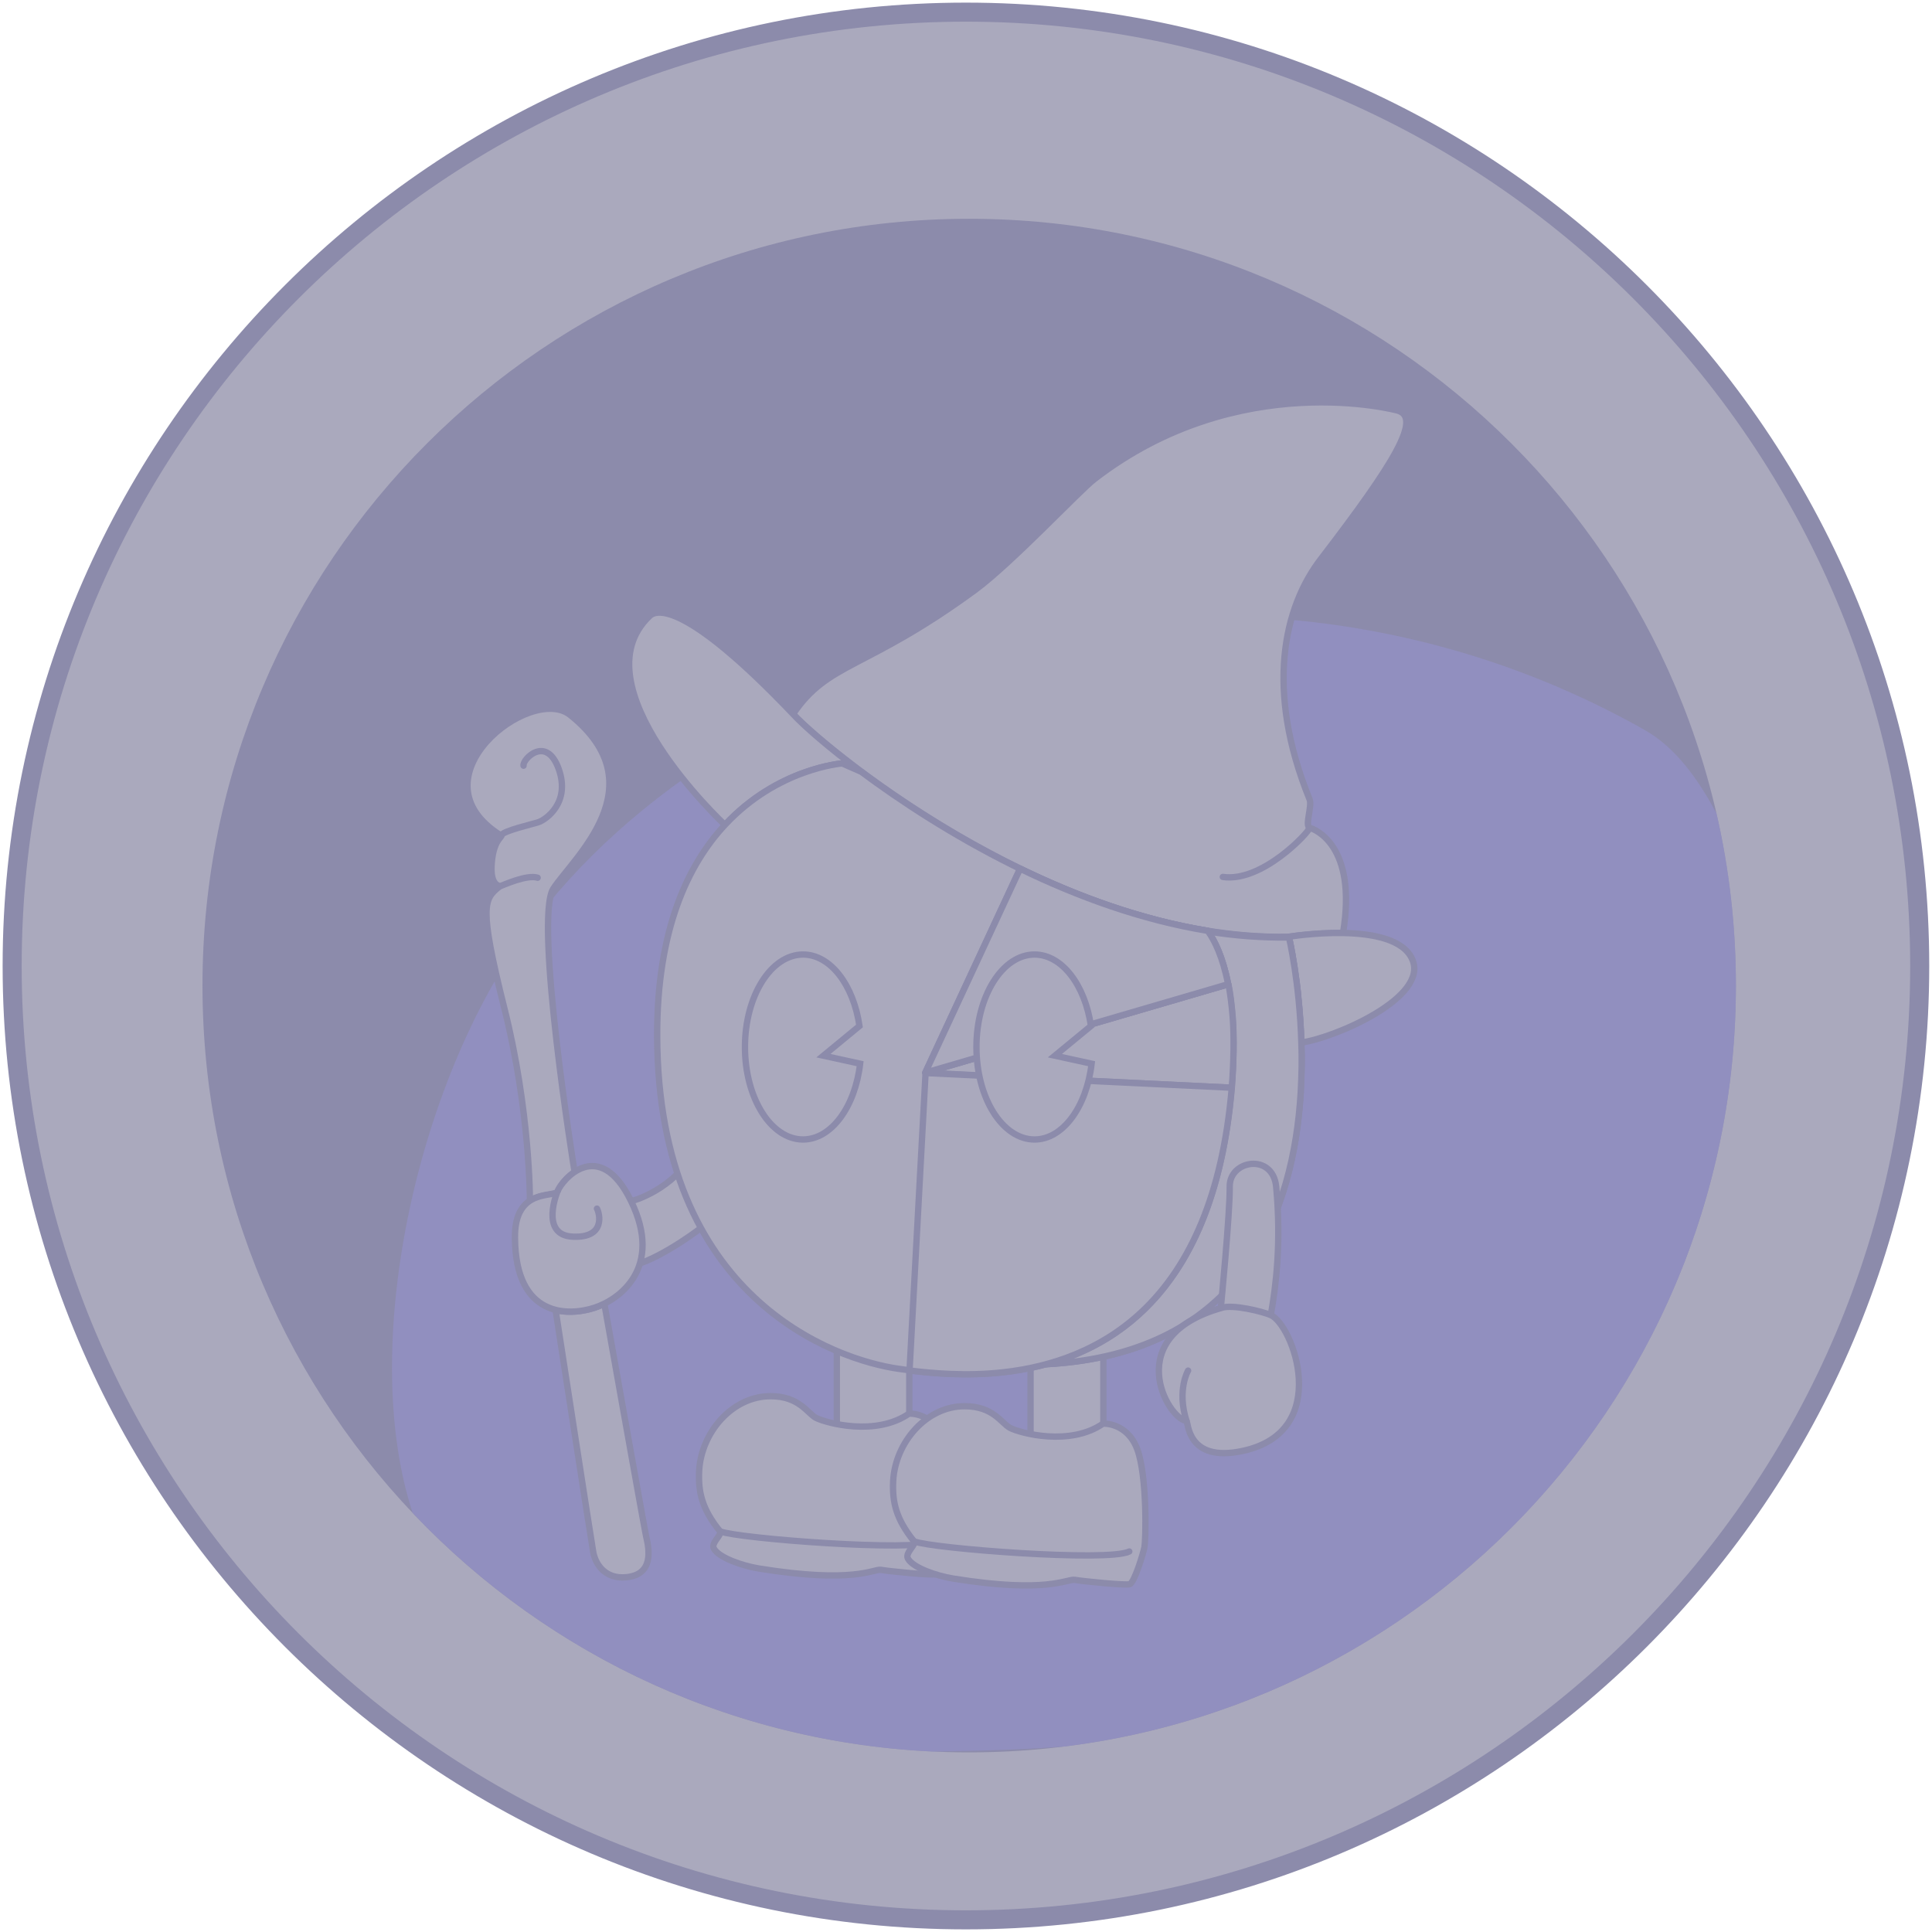 <svg width="159" height="159" viewBox="0 0 159 159" fill="none" xmlns="http://www.w3.org/2000/svg">
<path d="M1 79.5C1 122.781 36.21 158 79.492 158C122.773 158 157.989 122.781 157.989 79.5C157.989 36.219 122.773 1 79.492 1C36.21 1 1 36.205 1 79.5Z" fill="#AAA9BD" stroke="#8C8BAB" stroke-width="1.568" stroke-linecap="round" stroke-linejoin="round"/>
<path d="M16.664 81.112C16.664 115.964 44.914 144.217 79.76 144.217C114.607 144.217 142.86 115.962 142.86 81.112C142.86 46.263 114.61 18.005 79.76 18.005C44.911 18.005 16.664 46.263 16.664 81.112Z" fill="#8C8BAB"/>
<path opacity="0.72" d="M87.669 143.727C118.788 139.837 142.867 113.286 142.867 81.114C142.867 76.235 142.311 71.484 141.264 66.925C139.771 64.185 137.977 61.548 135.288 60.036C101.451 40.967 60.297 53.387 43.381 76.623C34.227 89.196 29.501 110.937 33.962 124.513C44.82 135.97 59.928 143.357 76.764 144.148C80.284 144.099 83.941 144.017 87.669 143.729V143.727Z" fill="#9390C6"/>
<path d="M90.805 111.642V119.389L84.812 118.812V112.574L87.424 107.299L90.805 111.642Z" fill="#AAA9BD" stroke="#8C8BAB" stroke-width="0.523" stroke-linecap="round" stroke-linejoin="round"/>
<path d="M74.834 110.816V119.584L68.869 117.989V110.157L71.481 106.476L74.834 110.816Z" fill="#AAA9BD" stroke="#8C8BAB" stroke-width="0.523" stroke-linecap="round" stroke-linejoin="round"/>
<path d="M74.825 116.336C74.825 116.336 76.802 116.227 77.628 118.453C78.451 120.679 78.341 126.037 78.205 126.559C78.068 127.081 77.382 129.444 76.996 129.554C76.61 129.663 73.121 129.308 72.489 129.195C71.885 129.113 70.29 130.35 62.458 129.086C61.112 128.867 59.16 128.205 58.746 127.437C58.5 126.942 59.488 126.283 59.242 126.007C57.757 124.166 57.456 122.763 57.538 121.059C57.702 117.898 60.259 114.903 63.418 114.903C65.78 114.903 66.439 116.304 67.156 116.689C68.037 117.129 72.103 118.229 74.822 116.331L74.825 116.336Z" fill="#AAA9BD" stroke="#8C8BAB" stroke-width="0.523" stroke-linecap="round" stroke-linejoin="round"/>
<path d="M76.968 126.861C75.237 127.742 60.757 126.615 59.299 126.038L76.968 126.861Z" fill="#AAA9BD"/>
<path d="M76.968 126.861C75.237 127.742 60.757 126.615 59.299 126.038" stroke="#8C8BAB" stroke-width="0.523" stroke-linecap="round" stroke-linejoin="round"/>
<path d="M110.534 76.766L110.506 76.793C108.198 76.766 106.081 77.097 106.081 77.097C87.53 77.455 68.705 62.366 65.269 58.767C68.182 54.451 71.204 55.168 80.192 48.598C83.269 46.344 88.821 40.382 90.084 39.419C101.984 30.241 115.011 33.785 115.011 33.785C117.046 34.362 114.765 38.101 108.718 45.986C105.641 49.971 104.101 56.759 107.782 65.801C108.001 66.351 107.342 68.028 107.81 68.137C108.195 68.246 111.713 69.567 110.531 76.766H110.534Z" fill="#AAA9BD" stroke="#8C8BAB" stroke-width="0.523" stroke-linecap="round" stroke-linejoin="round"/>
<path d="M70.871 63.517L69.304 62.83C69.304 62.83 64.001 63.216 59.658 67.887C59.576 67.805 47.401 56.428 53.475 50.685C54.024 50.163 56.387 49.449 65.264 58.764C66.145 59.726 68.122 61.458 70.871 63.517Z" fill="#AAA9BD" stroke="#8C8BAB" stroke-width="0.523" stroke-linecap="round" stroke-linejoin="round"/>
<path d="M107.094 85.801C106.929 80.799 106.076 77.091 106.076 77.091C106.076 77.091 114.759 75.66 116.217 78.931C117.647 82.065 109.869 85.415 107.094 85.801Z" fill="#AAA9BD" stroke="#8C8BAB" stroke-width="0.523" stroke-linecap="round" stroke-linejoin="round"/>
<path d="M90.793 117.161C90.793 117.161 92.77 117.051 93.596 119.277C94.42 121.503 94.31 126.861 94.173 127.383C94.064 127.906 93.35 130.269 92.965 130.378C92.606 130.487 89.089 130.132 88.458 130.02C87.826 129.91 86.259 131.174 78.426 129.91C77.081 129.691 75.128 129.03 74.715 128.261C74.469 127.766 75.456 127.107 75.21 126.831C73.725 124.99 73.424 123.587 73.507 121.884C73.671 118.722 76.228 115.728 79.386 115.728C81.749 115.728 82.408 117.128 83.125 117.513C83.978 117.954 88.072 119.053 90.79 117.155L90.793 117.161Z" fill="#AAA9BD" stroke="#8C8BAB" stroke-width="0.523" stroke-linecap="round" stroke-linejoin="round"/>
<path d="M92.937 127.685C91.206 128.566 76.725 127.439 75.268 126.862L92.937 127.685Z" fill="#AAA9BD"/>
<path d="M92.937 127.685C91.206 128.566 76.725 127.439 75.268 126.862" stroke="#8C8BAB" stroke-width="0.523" stroke-linecap="round" stroke-linejoin="round"/>
<path d="M51.935 98.859C51.935 98.859 54.82 98.172 56.8 95.397C58.78 92.621 58.531 100.204 58.231 100.59C57.927 100.976 54.492 103.475 52.405 104.052C50.316 104.629 51.938 98.859 51.938 98.859H51.935Z" fill="#AAA9BD" stroke="#8C8BAB" stroke-width="0.523" stroke-linecap="round" stroke-linejoin="round"/>
<path d="M51.495 129.806C49.901 129.943 49.05 128.871 48.829 127.772C48.664 126.891 45.752 107.958 45.725 107.821C46.879 108.095 48.06 107.903 48.913 107.63C49.16 107.548 49.436 107.438 49.737 107.299C49.737 107.299 53.035 125.849 53.172 126.426C53.445 127.553 53.803 129.615 51.495 129.806Z" fill="#AAA9BD" stroke="#8C8BAB" stroke-width="0.523" stroke-linecap="round" stroke-linejoin="round"/>
<path d="M47.292 96.469C46.551 96.964 46.001 97.733 45.892 98.064C45.782 98.395 44.601 98.201 43.611 98.832C43.611 98.832 43.638 91.385 41.494 82.921C39.377 74.484 39.872 73.989 41.054 73.002C41.273 72.811 40.395 73.084 40.45 71.353C40.532 69.099 41.412 68.853 41.245 68.769C33.662 64.07 43.69 56.238 46.934 58.849C54.162 64.647 47.18 70.612 45.533 73.139C43.939 75.638 47.265 96.36 47.292 96.469Z" fill="#AAA9BD" stroke="#8C8BAB" stroke-width="0.523" stroke-linecap="round" stroke-linejoin="round"/>
<path d="M43.087 63.016C42.977 62.494 44.955 60.462 45.972 63.262C46.989 66.065 44.9 67.466 44.323 67.66C43.746 67.854 41.52 68.346 41.246 68.732" fill="#AAA9BD"/>
<path d="M43.087 63.016C42.977 62.494 44.955 60.462 45.972 63.262C46.989 66.065 44.9 67.466 44.323 67.66C43.746 67.854 41.52 68.346 41.246 68.732" stroke="#8C8BAB" stroke-width="0.523" stroke-linecap="round" stroke-linejoin="round"/>
<path d="M41.059 72.975C41.499 72.811 43.367 71.958 44.247 72.234L41.059 72.975Z" fill="#AAA9BD"/>
<path d="M41.059 72.975C41.499 72.811 43.367 71.958 44.247 72.234" stroke="#8C8BAB" stroke-width="0.523" stroke-linecap="round" stroke-linejoin="round"/>
<path d="M107.783 68.131C107.673 68.544 103.853 72.638 100.637 72.17L107.783 68.131Z" fill="#AAA9BD"/>
<path d="M107.783 68.131C107.673 68.544 103.853 72.638 100.637 72.17" stroke="#8C8BAB" stroke-width="0.523" stroke-linecap="round" stroke-linejoin="round"/>
<path d="M45.894 98.037C46.197 97.156 49.301 93.421 51.941 98.86C54.58 104.302 51.032 106.939 48.919 107.625C46.802 108.312 42.434 108.476 42.38 101.882C42.325 97.651 45.705 98.611 45.897 98.034L45.894 98.037Z" fill="#AAA9BD" stroke="#8C8BAB" stroke-width="0.523" stroke-linecap="round" stroke-linejoin="round"/>
<path d="M49.129 99.466C49.348 99.852 49.87 101.911 47.122 101.775C44.373 101.638 45.886 98.036 45.886 98.036" fill="#AAA9BD"/>
<path d="M49.129 99.466C49.348 99.852 49.87 101.911 47.122 101.775C44.373 101.638 45.886 98.036 45.886 98.036" stroke="#8C8BAB" stroke-width="0.523" stroke-linecap="round" stroke-linejoin="round"/>
<path d="M101.381 89.513C99.127 116.062 79.284 113.396 73.981 112.654C68.706 111.913 54.139 106.829 54.084 85.255C54.057 76.49 56.639 71.129 59.664 67.885C64.007 63.214 69.31 62.828 69.31 62.828L70.877 63.515C77.334 68.323 88.053 74.783 99.403 76.624C100.117 77.641 101.162 79.785 101.438 83.825C101.575 85.392 101.547 87.287 101.383 89.513H101.381Z" fill="#AAA9BD" stroke="#8C8BAB" stroke-width="0.523" stroke-linecap="round" stroke-linejoin="round"/>
<path d="M107.041 89.906L101.352 89.521C101.544 87.295 101.544 85.4 101.434 83.832C101.352 82.76 101.243 81.825 101.076 81.029L106.819 81.91C106.956 83.064 107.038 84.409 107.093 85.84C107.147 87.103 107.12 88.479 107.038 89.906H107.041Z" fill="#AAA9BD" stroke="#8C8BAB" stroke-width="0.523" stroke-linecap="round" stroke-linejoin="round"/>
<path d="M101.073 80.996C100.633 78.715 99.919 77.37 99.397 76.626C101.595 76.984 103.849 77.148 106.075 77.121C106.075 77.121 106.515 79.016 106.843 81.901L101.073 80.993V80.996Z" fill="#AAA9BD" stroke="#8C8BAB" stroke-width="0.523" stroke-linecap="round" stroke-linejoin="round"/>
<path d="M107.046 89.902C106.469 99.575 102.402 111.365 86.16 112.27C92.975 110.402 100.064 104.796 101.358 89.544L107.046 89.902Z" fill="#AAA9BD" stroke="#8C8BAB" stroke-width="0.523" stroke-linecap="round" stroke-linejoin="round"/>
<path d="M107.046 89.904C106.469 99.577 102.402 111.366 86.16 112.272C92.975 110.404 100.064 104.797 101.358 89.545C101.549 87.319 101.549 85.424 101.44 83.857C101.166 79.818 100.121 77.674 99.405 76.656C101.604 77.014 103.857 77.179 106.083 77.151C106.083 77.151 106.964 80.862 107.101 85.862C107.155 87.098 107.128 88.473 107.046 89.901V89.904Z" fill="#AAA9BD" stroke="#8C8BAB" stroke-width="0.523" stroke-linecap="round" stroke-linejoin="round"/>
<path d="M70.787 87.54C70.374 91.084 68.425 93.778 66.089 93.778C63.45 93.778 61.309 90.37 61.309 86.167C61.309 81.963 63.453 78.556 66.089 78.556C68.343 78.556 70.238 81.055 70.733 84.436L67.766 86.88L70.787 87.54Z" fill="#AAA9BD" stroke="#8C8BAB" stroke-width="0.523" stroke-miterlimit="10"/>
<path d="M101.372 89.521L76.174 88.285L101.099 81.002C101.263 81.825 101.372 82.76 101.457 83.805C101.567 85.4 101.539 87.295 101.375 89.521H101.372Z" fill="#AAA9BD" stroke="#8C8BAB" stroke-width="0.523" stroke-linecap="round" stroke-linejoin="round"/>
<path d="M101.373 89.516C99.861 107.462 90.3 112.051 82.631 112.929C79.497 113.287 76.669 113.011 74.853 112.792L76.172 88.308L101.37 89.516H101.373Z" fill="#AAA9BD" stroke="#8C8BAB" stroke-width="0.523" stroke-linecap="round" stroke-linejoin="round"/>
<path d="M101.072 80.999L76.147 88.282L83.952 71.493C88.705 73.801 93.983 75.724 99.395 76.605C99.945 77.373 100.631 78.721 101.072 81.002V80.999Z" fill="#AAA9BD" stroke="#8C8BAB" stroke-width="0.523" stroke-linecap="round" stroke-linejoin="round"/>
<path d="M101.072 80.999L76.147 88.282L83.952 71.493C88.705 73.801 93.983 75.724 99.395 76.605C99.945 77.373 100.631 78.721 101.072 81.002V80.999Z" fill="#AAA9BD" stroke="#8C8BAB" stroke-width="0.523" stroke-linecap="round" stroke-linejoin="round"/>
<path d="M89.838 87.54C89.425 91.084 87.475 93.778 85.14 93.778C82.501 93.778 80.359 90.37 80.359 86.167C80.359 81.963 82.504 78.556 85.14 78.556C87.393 78.556 89.288 81.055 89.784 84.436L86.816 86.88L89.838 87.54Z" fill="#AAA9BD" stroke="#8C8BAB" stroke-width="0.523" stroke-miterlimit="10"/>
<path d="M101.204 97.652C101.177 95.453 104.748 94.876 105.025 97.652C105.465 102.296 104.997 105.895 104.584 108.233C103.98 111.75 100.463 107.711 100.463 107.711C100.463 107.711 101.231 99.851 101.204 97.652Z" fill="#AAA9BD" stroke="#8C8BAB" stroke-width="0.523" stroke-linecap="round" stroke-linejoin="round"/>
<path d="M100.58 107.624C92.198 109.96 96.073 116.748 97.64 116.939C97.804 116.967 97.64 120.401 102.257 119.411C109.731 117.817 106.378 108.943 104.565 108.226C103.878 107.922 101.488 107.345 100.58 107.622V107.624Z" fill="#AAA9BD" stroke="#8C8BAB" stroke-width="0.523" stroke-linecap="round" stroke-linejoin="round"/>
<path d="M97.778 112.798C97.778 112.798 96.842 114.392 97.641 116.919L97.778 112.798Z" fill="#AAA9BD"/>
<path d="M97.778 112.798C97.778 112.798 96.842 114.392 97.641 116.919" stroke="#8C8BAB" stroke-width="0.523" stroke-linecap="round" stroke-linejoin="round"/>
</svg>
